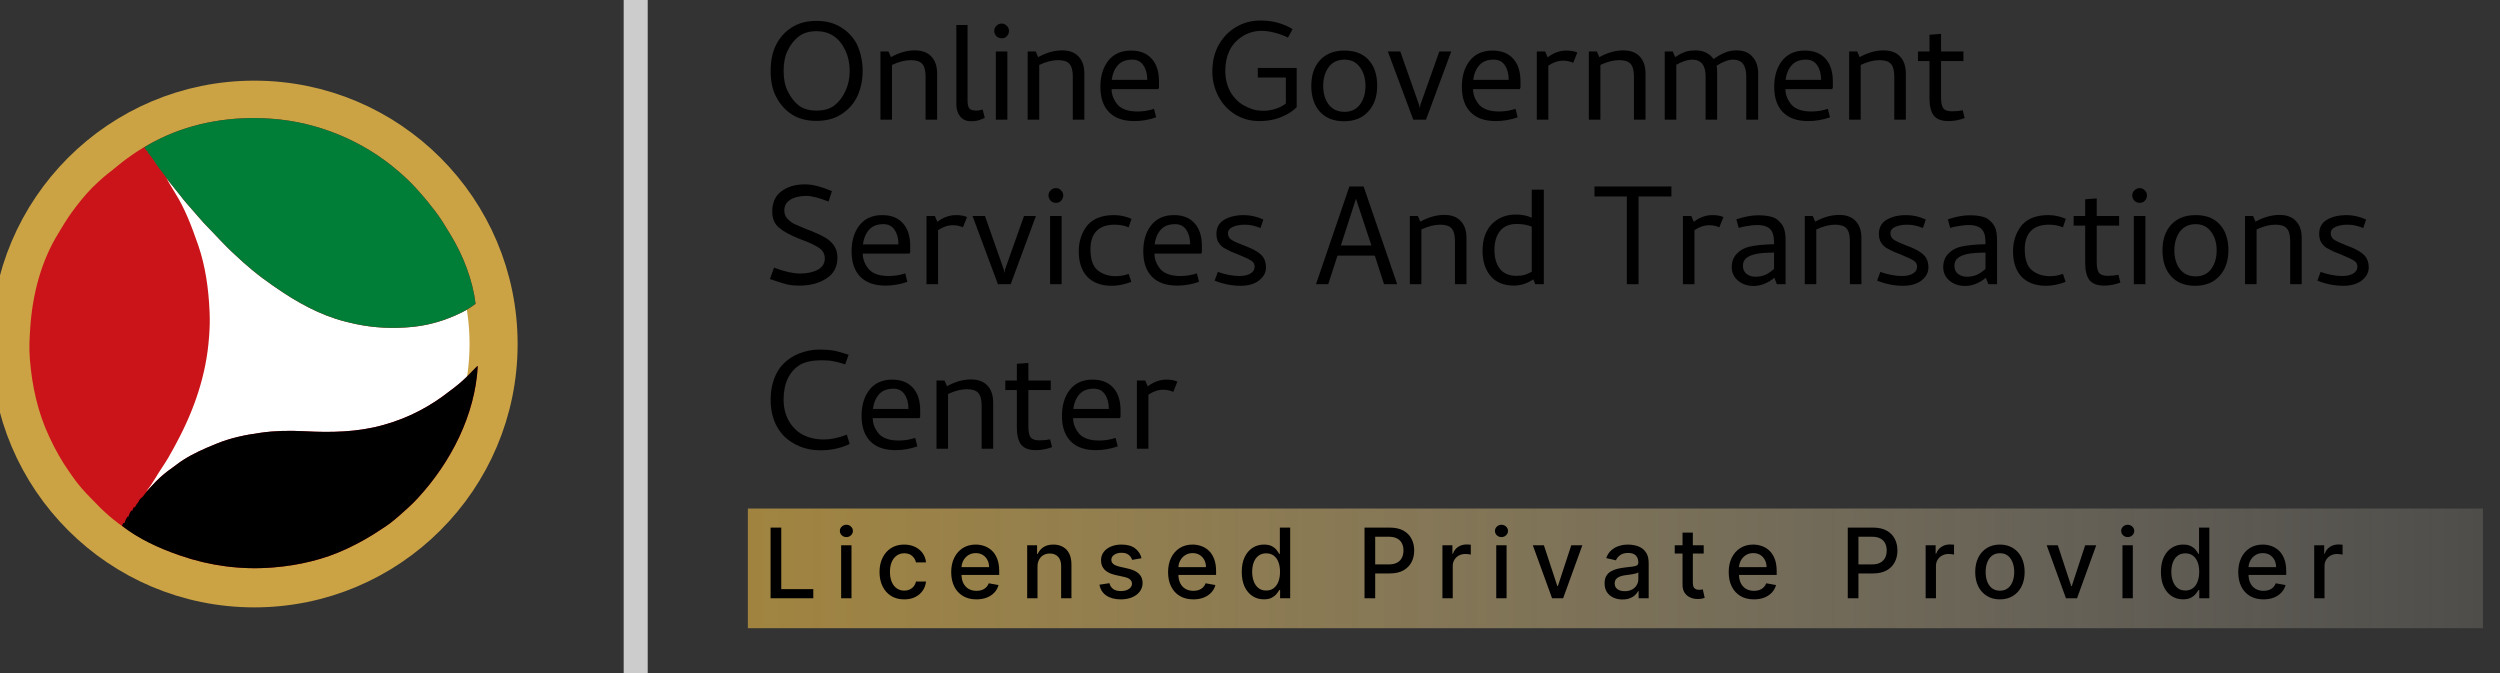 <svg xmlns="http://www.w3.org/2000/svg" width="104" height="28" viewBox="0 0 104 28" fill="none"><rect x="0" y="0" width="104" height="28" fill="#333333" stroke="none"/><g clip-path="url(#clip0_1299_4322)"><path d="M33.965 0.869C34.364 0.869 34.704 0.958 34.984 1.135C35.27 1.308 35.492 1.544 35.65 1.845C35.807 2.189 35.886 2.556 35.886 2.946C35.886 3.345 35.807 3.709 35.65 4.039C35.492 4.345 35.27 4.586 34.984 4.763C34.704 4.941 34.364 5.029 33.965 5.029C33.566 5.029 33.226 4.941 32.945 4.763C32.669 4.586 32.453 4.345 32.295 4.039C32.137 3.753 32.059 3.389 32.059 2.946C32.059 2.512 32.137 2.145 32.295 1.845C32.453 1.544 32.669 1.308 32.945 1.135C33.226 0.958 33.566 0.869 33.965 0.869ZM33.965 4.601C34.275 4.601 34.524 4.529 34.711 4.386C34.903 4.239 35.056 4.039 35.169 3.788C35.287 3.542 35.347 3.261 35.347 2.946C35.347 2.635 35.287 2.354 35.169 2.103C34.918 1.566 34.517 1.298 33.965 1.298C33.659 1.298 33.413 1.372 33.226 1.519C33.039 1.662 32.886 1.857 32.768 2.103C32.654 2.33 32.598 2.611 32.598 2.946C32.598 3.285 32.654 3.566 32.768 3.788C32.886 4.039 33.039 4.239 33.226 4.386C33.413 4.529 33.659 4.601 33.965 4.601ZM38.504 3.175C38.504 2.933 38.457 2.761 38.363 2.657C38.274 2.554 38.117 2.502 37.89 2.502C37.649 2.502 37.388 2.569 37.107 2.702V4.977H36.627V2.14H36.959L37.063 2.377C37.403 2.189 37.735 2.096 38.06 2.096C38.361 2.096 38.59 2.182 38.747 2.354C38.905 2.522 38.984 2.756 38.984 3.056V4.977H38.504V3.175ZM40.627 4.601C40.7 4.601 40.784 4.586 40.878 4.556L40.967 4.904C40.952 4.909 40.893 4.933 40.789 4.977C40.686 5.022 40.553 5.044 40.39 5.044C40.208 5.044 40.063 4.982 39.954 4.859C39.846 4.731 39.789 4.566 39.784 4.364V1.039H40.25V4.194C40.25 4.327 40.272 4.428 40.316 4.497C40.361 4.566 40.464 4.601 40.627 4.601ZM41.671 1.593C41.582 1.593 41.508 1.564 41.449 1.505C41.39 1.441 41.36 1.367 41.36 1.283C41.36 1.204 41.39 1.135 41.449 1.076C41.508 1.012 41.582 0.98 41.671 0.98C41.754 0.98 41.826 1.012 41.885 1.076C41.944 1.135 41.974 1.204 41.974 1.283C41.974 1.367 41.944 1.441 41.885 1.505C41.831 1.564 41.759 1.593 41.671 1.593ZM41.907 4.977H41.427V2.14H41.907V4.977ZM44.628 3.175C44.628 2.933 44.581 2.761 44.488 2.657C44.399 2.554 44.242 2.502 44.015 2.502C43.773 2.502 43.512 2.569 43.232 2.702V4.977H42.751V2.14H43.084L43.187 2.377C43.527 2.189 43.86 2.096 44.185 2.096C44.485 2.096 44.714 2.182 44.872 2.354C45.03 2.522 45.108 2.756 45.108 3.056V4.977H44.628V3.175ZM47.047 2.103C47.421 2.103 47.709 2.217 47.911 2.443C48.113 2.665 48.214 2.98 48.214 3.389V3.647L48.185 3.707H46.242C46.242 3.948 46.333 4.172 46.515 4.379C46.687 4.551 46.956 4.638 47.32 4.638C47.562 4.638 47.791 4.601 48.007 4.527L48.096 4.881C47.796 4.985 47.493 5.037 47.187 5.037C46.729 5.037 46.379 4.913 46.138 4.667C45.897 4.421 45.776 4.069 45.776 3.611C45.776 3.177 45.882 2.82 46.094 2.539C46.32 2.249 46.638 2.103 47.047 2.103ZM47.727 3.322C47.727 3.076 47.672 2.874 47.564 2.716C47.461 2.559 47.306 2.48 47.099 2.48C46.837 2.48 46.638 2.559 46.5 2.716C46.362 2.874 46.278 3.076 46.249 3.322H47.727ZM53.144 0.943C53.361 1.002 53.57 1.091 53.772 1.209L53.58 1.564C53.428 1.485 53.248 1.419 53.041 1.364C52.839 1.31 52.652 1.283 52.479 1.283C52.189 1.283 51.92 1.362 51.674 1.519C51.433 1.677 51.255 1.877 51.142 2.118C51.029 2.359 50.972 2.633 50.972 2.938C50.972 3.268 51.041 3.559 51.179 3.81C51.317 4.056 51.502 4.246 51.733 4.379C51.876 4.458 52.011 4.517 52.139 4.556C52.267 4.591 52.41 4.608 52.568 4.608C52.73 4.608 52.895 4.581 53.063 4.527C53.235 4.473 53.378 4.399 53.492 4.305V3.226H52.324V2.827H53.942V4.46C53.79 4.613 53.6 4.739 53.373 4.837C53.083 4.97 52.755 5.037 52.391 5.037C52.021 5.037 51.686 4.945 51.386 4.763C51.085 4.576 50.854 4.327 50.691 4.017C50.519 3.697 50.433 3.349 50.433 2.975C50.433 2.556 50.521 2.187 50.699 1.867C50.881 1.547 51.12 1.3 51.415 1.128C51.716 0.946 52.056 0.854 52.435 0.854C52.696 0.854 52.932 0.884 53.144 0.943ZM55.91 5.044C55.481 5.044 55.146 4.911 54.905 4.645C54.669 4.379 54.55 4.022 54.55 3.574C54.55 3.12 54.671 2.763 54.912 2.502C55.159 2.236 55.498 2.103 55.932 2.103C56.365 2.103 56.7 2.234 56.937 2.495C57.173 2.756 57.291 3.113 57.291 3.566C57.291 4.01 57.168 4.367 56.922 4.638C56.676 4.909 56.338 5.044 55.91 5.044ZM55.932 2.48C55.651 2.48 55.432 2.583 55.274 2.79C55.122 2.997 55.045 3.258 55.045 3.574C55.045 3.889 55.122 4.147 55.274 4.349C55.432 4.551 55.651 4.652 55.932 4.652C56.208 4.652 56.422 4.551 56.575 4.349C56.727 4.143 56.804 3.884 56.804 3.574C56.804 3.258 56.725 2.997 56.567 2.79C56.415 2.583 56.203 2.48 55.932 2.48ZM58.791 4.977L57.734 2.14H58.251L59.034 4.364L59.064 4.512L59.086 4.364L59.877 2.14H60.372L59.323 4.977H58.791ZM62.084 2.103C62.459 2.103 62.747 2.217 62.949 2.443C63.151 2.665 63.252 2.98 63.252 3.389V3.647L63.222 3.707H61.279C61.279 3.948 61.37 4.172 61.552 4.379C61.725 4.551 61.993 4.638 62.358 4.638C62.599 4.638 62.828 4.601 63.045 4.527L63.134 4.881C62.833 4.985 62.53 5.037 62.225 5.037C61.767 5.037 61.417 4.913 61.176 4.667C60.934 4.421 60.813 4.069 60.813 3.611C60.813 3.177 60.919 2.82 61.131 2.539C61.358 2.249 61.675 2.103 62.084 2.103ZM62.764 3.322C62.764 3.076 62.71 2.874 62.602 2.716C62.498 2.559 62.343 2.48 62.136 2.48C61.875 2.48 61.675 2.559 61.538 2.716C61.4 2.874 61.316 3.076 61.286 3.322H62.764ZM65.157 2.103C65.266 2.103 65.352 2.111 65.416 2.125C65.485 2.135 65.552 2.155 65.616 2.184L65.445 2.613C65.318 2.554 65.177 2.524 65.025 2.524C64.817 2.524 64.614 2.593 64.411 2.731V4.977H63.931V2.14H64.278L64.381 2.384C64.628 2.197 64.887 2.103 65.157 2.103ZM67.972 3.175C67.972 2.933 67.925 2.761 67.832 2.657C67.743 2.554 67.586 2.502 67.359 2.502C67.118 2.502 66.857 2.569 66.576 2.702V4.977H66.096V2.14H66.428L66.532 2.377C66.871 2.189 67.204 2.096 67.529 2.096C67.83 2.096 68.059 2.182 68.216 2.354C68.374 2.522 68.453 2.756 68.453 3.056V4.977H67.972V3.175ZM72.644 3.175C72.644 2.712 72.46 2.48 72.091 2.48C71.908 2.48 71.682 2.564 71.411 2.731C71.425 2.785 71.433 2.894 71.433 3.056V4.977H70.953V3.175C70.953 2.712 70.765 2.48 70.391 2.48C70.214 2.48 69.994 2.551 69.734 2.694V4.977H69.253V2.14H69.586L69.689 2.377C69.857 2.263 70.012 2.184 70.155 2.14C70.268 2.111 70.398 2.096 70.546 2.096C70.709 2.096 70.852 2.128 70.975 2.192C71.103 2.256 71.207 2.345 71.285 2.458C71.448 2.34 71.603 2.251 71.751 2.192C71.898 2.128 72.061 2.096 72.238 2.096C72.529 2.096 72.751 2.184 72.903 2.362C73.061 2.534 73.14 2.766 73.14 3.056V4.977H72.644V3.175ZM75.079 2.103C75.453 2.103 75.741 2.217 75.943 2.443C76.145 2.665 76.246 2.98 76.246 3.389V3.647L76.216 3.707H74.273C74.273 3.948 74.364 4.172 74.547 4.379C74.719 4.551 74.987 4.638 75.352 4.638C75.593 4.638 75.822 4.601 76.039 4.527L76.128 4.881C75.827 4.985 75.524 5.037 75.219 5.037C74.761 5.037 74.411 4.913 74.169 4.667C73.928 4.421 73.807 4.069 73.807 3.611C73.807 3.177 73.913 2.82 74.125 2.539C74.352 2.249 74.67 2.103 75.079 2.103ZM75.758 3.322C75.758 3.076 75.704 2.874 75.596 2.716C75.492 2.559 75.337 2.48 75.13 2.48C74.869 2.48 74.67 2.559 74.532 2.716C74.394 2.874 74.31 3.076 74.28 3.322H75.758ZM78.802 3.175C78.802 2.933 78.755 2.761 78.661 2.657C78.572 2.554 78.415 2.502 78.189 2.502C77.947 2.502 77.686 2.569 77.405 2.702V4.977H76.925V2.14H77.258L77.361 2.377C77.701 2.189 78.034 2.096 78.358 2.096C78.659 2.096 78.888 2.182 79.045 2.354C79.203 2.522 79.282 2.756 79.282 3.056V4.977H78.802V3.175ZM81.058 5.037C80.772 5.037 80.568 4.96 80.445 4.808C80.326 4.65 80.267 4.413 80.267 4.098V2.539H79.787V2.14H80.267V1.446L80.748 1.409V2.14H81.678V2.539H80.748V4.069C80.748 4.266 80.777 4.409 80.836 4.497C80.9 4.586 81.021 4.63 81.198 4.63C81.365 4.63 81.516 4.615 81.649 4.586L81.73 4.911C81.509 4.995 81.285 5.037 81.058 5.037ZM33.278 11.379C33.573 11.379 33.819 11.327 34.017 11.223C34.214 11.115 34.312 10.957 34.312 10.751C34.312 10.568 34.233 10.423 34.076 10.315C33.918 10.206 33.691 10.098 33.396 9.989L33.226 9.923C32.856 9.775 32.581 9.623 32.398 9.465C32.216 9.307 32.125 9.088 32.125 8.807C32.125 8.438 32.246 8.16 32.487 7.972C32.63 7.864 32.78 7.788 32.938 7.743C33.095 7.694 33.28 7.669 33.492 7.669C33.792 7.669 34.164 7.763 34.608 7.95L34.467 8.386C34.073 8.228 33.768 8.15 33.551 8.15C33.265 8.15 33.039 8.204 32.871 8.312C32.709 8.416 32.627 8.563 32.627 8.756C32.627 8.889 32.669 9.002 32.753 9.095C32.842 9.189 32.938 9.263 33.041 9.317C33.15 9.366 33.3 9.43 33.492 9.509C33.571 9.544 33.642 9.571 33.706 9.591C33.962 9.694 34.162 9.788 34.305 9.871C34.453 9.95 34.578 10.058 34.681 10.196C34.785 10.334 34.837 10.509 34.837 10.721C34.837 11.1 34.684 11.388 34.379 11.585C34.073 11.783 33.701 11.881 33.263 11.881C33.036 11.881 32.849 11.861 32.701 11.822C32.553 11.783 32.329 11.711 32.029 11.608L32.199 11.135C32.632 11.297 32.992 11.379 33.278 11.379ZM36.697 8.948C37.071 8.948 37.359 9.061 37.561 9.288C37.763 9.509 37.864 9.824 37.864 10.233V10.492L37.834 10.551H35.891C35.891 10.792 35.982 11.017 36.165 11.223C36.337 11.396 36.605 11.482 36.97 11.482C37.211 11.482 37.441 11.445 37.657 11.371L37.746 11.726C37.445 11.829 37.142 11.881 36.837 11.881C36.379 11.881 36.029 11.758 35.788 11.512C35.546 11.265 35.426 10.913 35.426 10.455C35.426 10.021 35.532 9.664 35.743 9.384C35.97 9.093 36.288 8.948 36.697 8.948ZM37.376 10.167C37.376 9.921 37.322 9.719 37.214 9.561C37.11 9.403 36.955 9.325 36.748 9.325C36.487 9.325 36.288 9.403 36.15 9.561C36.012 9.719 35.928 9.921 35.899 10.167H37.376ZM39.77 8.948C39.878 8.948 39.964 8.955 40.028 8.97C40.097 8.98 40.164 8.999 40.228 9.029L40.058 9.457C39.93 9.398 39.789 9.369 39.637 9.369C39.43 9.369 39.225 9.438 39.023 9.576V11.822H38.543V8.985H38.89L38.994 9.228C39.24 9.041 39.499 8.948 39.77 8.948ZM41.513 11.822L40.457 8.985H40.974L41.757 11.209L41.787 11.357L41.809 11.209L42.599 8.985H43.094L42.045 11.822H41.513ZM43.928 8.438C43.839 8.438 43.765 8.408 43.706 8.349C43.647 8.285 43.617 8.211 43.617 8.127C43.617 8.049 43.647 7.98 43.706 7.921C43.765 7.857 43.839 7.825 43.928 7.825C44.012 7.825 44.083 7.857 44.142 7.921C44.201 7.98 44.231 8.049 44.231 8.127C44.231 8.211 44.201 8.285 44.142 8.349C44.088 8.408 44.017 8.438 43.928 8.438ZM44.164 11.822H43.684V8.985H44.164V11.822ZM46.25 11.889C45.811 11.889 45.471 11.763 45.23 11.512C44.994 11.26 44.876 10.908 44.876 10.455C44.876 10.031 44.999 9.667 45.245 9.361C45.491 9.086 45.858 8.948 46.346 8.948C46.587 8.948 46.828 8.999 47.07 9.103L46.952 9.457C46.779 9.384 46.585 9.347 46.368 9.347C46.033 9.347 45.782 9.435 45.614 9.613C45.447 9.785 45.363 10.036 45.363 10.366C45.363 10.79 45.464 11.083 45.666 11.246C45.868 11.408 46.117 11.489 46.412 11.489C46.599 11.489 46.779 11.457 46.952 11.393L47.063 11.726C46.777 11.834 46.506 11.889 46.25 11.889ZM48.831 8.948C49.205 8.948 49.493 9.061 49.695 9.288C49.897 9.509 49.998 9.824 49.998 10.233V10.492L49.968 10.551H48.025C48.025 10.792 48.116 11.017 48.298 11.223C48.471 11.396 48.739 11.482 49.104 11.482C49.345 11.482 49.574 11.445 49.791 11.371L49.88 11.726C49.579 11.829 49.276 11.881 48.971 11.881C48.513 11.881 48.163 11.758 47.922 11.512C47.68 11.265 47.56 10.913 47.56 10.455C47.56 10.021 47.666 9.664 47.877 9.384C48.104 9.093 48.422 8.948 48.831 8.948ZM49.51 10.167C49.51 9.921 49.456 9.719 49.348 9.561C49.244 9.403 49.089 9.325 48.882 9.325C48.621 9.325 48.422 9.403 48.284 9.561C48.146 9.719 48.062 9.921 48.032 10.167H49.51ZM51.571 11.482C51.743 11.482 51.889 11.45 52.007 11.386C52.13 11.317 52.192 11.219 52.192 11.091C52.192 10.987 52.148 10.906 52.059 10.847C51.97 10.787 51.783 10.699 51.497 10.581L51.217 10.47C51.093 10.411 50.992 10.359 50.914 10.315C50.835 10.265 50.763 10.194 50.699 10.1C50.635 10.002 50.603 9.879 50.603 9.731C50.603 9.465 50.712 9.268 50.928 9.14C51.15 9.012 51.421 8.948 51.741 8.948C52.012 8.948 52.283 9.009 52.554 9.132L52.436 9.487C52.214 9.393 52 9.347 51.793 9.347C51.581 9.347 51.409 9.379 51.276 9.443C51.148 9.502 51.084 9.588 51.084 9.701C51.084 9.815 51.128 9.903 51.217 9.967C51.31 10.031 51.468 10.105 51.689 10.189L51.933 10.285C52.204 10.398 52.394 10.517 52.502 10.64C52.611 10.763 52.665 10.925 52.665 11.127C52.665 11.334 52.569 11.514 52.377 11.667C52.184 11.815 51.928 11.889 51.608 11.889C51.244 11.889 50.884 11.817 50.529 11.674L50.662 11.312C50.983 11.425 51.285 11.482 51.571 11.482ZM56.135 7.758H56.726L58.122 11.822H57.576L57.191 10.632H55.64L55.255 11.822H54.746L56.135 7.758ZM55.78 10.211H57.051L56.408 8.268L55.78 10.211ZM60.526 10.019C60.526 9.778 60.479 9.605 60.385 9.502C60.297 9.398 60.139 9.347 59.913 9.347C59.671 9.347 59.41 9.413 59.129 9.546V11.822H58.649V8.985H58.981L59.085 9.221C59.425 9.034 59.757 8.94 60.082 8.94C60.383 8.94 60.612 9.026 60.77 9.199C60.927 9.366 61.006 9.6 61.006 9.901V11.822H60.526V10.019ZM62.989 11.881C62.565 11.881 62.24 11.751 62.014 11.489C61.787 11.223 61.674 10.871 61.674 10.433C61.674 9.95 61.809 9.573 62.08 9.302C62.341 9.051 62.666 8.925 63.055 8.925C63.316 8.925 63.538 8.97 63.721 9.058V7.891H64.223V11.822H63.868L63.786 11.623C63.521 11.795 63.255 11.881 62.989 11.881ZM63.085 11.475C63.218 11.475 63.329 11.462 63.417 11.438C63.511 11.408 63.612 11.364 63.721 11.305V9.428C63.538 9.354 63.329 9.317 63.092 9.317C62.787 9.317 62.555 9.416 62.398 9.613C62.245 9.81 62.169 10.073 62.169 10.403C62.169 10.728 62.245 10.989 62.398 11.187C62.555 11.379 62.784 11.475 63.085 11.475ZM67.676 8.172H66.331V7.758H69.531V8.172H68.164V11.822H67.676V8.172ZM71.236 8.948C71.345 8.948 71.43 8.955 71.495 8.97C71.564 8.98 71.63 8.999 71.694 9.029L71.524 9.457C71.396 9.398 71.256 9.369 71.103 9.369C70.896 9.369 70.692 9.438 70.49 9.576V11.822H70.009V8.985H70.357L70.46 9.228C70.706 9.041 70.965 8.948 71.236 8.948ZM73.091 9.361C72.987 9.361 72.861 9.374 72.713 9.398C72.57 9.418 72.443 9.445 72.329 9.48L72.233 9.125C72.564 9.012 72.871 8.955 73.157 8.955C73.477 8.955 73.721 9.004 73.888 9.103C74.036 9.211 74.137 9.327 74.191 9.45C74.25 9.573 74.28 9.753 74.28 9.989V11.822H73.918L73.814 11.556C73.534 11.783 73.246 11.896 72.95 11.896C72.694 11.896 72.477 11.822 72.3 11.674C72.127 11.526 72.041 11.339 72.041 11.113C72.041 10.891 72.108 10.709 72.241 10.566C72.379 10.418 72.546 10.319 72.743 10.27C72.994 10.206 73.346 10.169 73.8 10.159V10.137C73.8 9.935 73.78 9.788 73.741 9.694C73.662 9.472 73.445 9.361 73.091 9.361ZM73.017 11.512C73.179 11.512 73.322 11.485 73.445 11.43C73.569 11.371 73.687 11.29 73.8 11.187V10.507C73.46 10.512 73.209 10.531 73.046 10.566C72.864 10.605 72.728 10.664 72.639 10.743C72.551 10.817 72.506 10.923 72.506 11.061C72.506 11.204 72.556 11.315 72.654 11.393C72.758 11.472 72.878 11.512 73.017 11.512ZM76.955 10.019C76.955 9.778 76.908 9.605 76.814 9.502C76.726 9.398 76.568 9.347 76.341 9.347C76.1 9.347 75.839 9.413 75.558 9.546V11.822H75.078V8.985H75.41L75.513 9.221C75.853 9.034 76.186 8.94 76.511 8.94C76.811 8.94 77.04 9.026 77.198 9.199C77.356 9.366 77.435 9.6 77.435 9.901V11.822H76.955V10.019ZM79.129 11.482C79.302 11.482 79.447 11.45 79.565 11.386C79.689 11.317 79.75 11.219 79.75 11.091C79.75 10.987 79.705 10.906 79.617 10.847C79.528 10.787 79.341 10.699 79.055 10.581L78.775 10.47C78.651 10.411 78.551 10.359 78.472 10.315C78.393 10.265 78.322 10.194 78.257 10.1C78.194 10.002 78.162 9.879 78.162 9.731C78.162 9.465 78.27 9.268 78.487 9.14C78.708 9.012 78.979 8.948 79.299 8.948C79.57 8.948 79.841 9.009 80.112 9.132L79.994 9.487C79.772 9.393 79.558 9.347 79.351 9.347C79.139 9.347 78.967 9.379 78.834 9.443C78.706 9.502 78.641 9.588 78.641 9.701C78.641 9.815 78.686 9.903 78.775 9.967C78.869 10.031 79.026 10.105 79.248 10.189L79.491 10.285C79.762 10.398 79.952 10.517 80.06 10.64C80.169 10.763 80.223 10.925 80.223 11.127C80.223 11.334 80.127 11.514 79.935 11.667C79.743 11.815 79.486 11.889 79.167 11.889C78.802 11.889 78.442 11.817 78.088 11.674L78.221 11.312C78.541 11.425 78.844 11.482 79.129 11.482ZM81.888 9.361C81.784 9.361 81.659 9.374 81.511 9.398C81.368 9.418 81.24 9.445 81.127 9.48L81.031 9.125C81.361 9.012 81.669 8.955 81.954 8.955C82.275 8.955 82.519 9.004 82.686 9.103C82.833 9.211 82.935 9.327 82.989 9.45C83.048 9.573 83.077 9.753 83.077 9.989V11.822H82.715L82.612 11.556C82.331 11.783 82.043 11.896 81.748 11.896C81.491 11.896 81.275 11.822 81.097 11.674C80.925 11.526 80.838 11.339 80.838 11.113C80.838 10.891 80.905 10.709 81.038 10.566C81.176 10.418 81.343 10.319 81.54 10.27C81.792 10.206 82.144 10.169 82.597 10.159V10.137C82.597 9.935 82.578 9.788 82.538 9.694C82.459 9.472 82.242 9.361 81.888 9.361ZM81.814 11.512C81.977 11.512 82.119 11.485 82.242 11.43C82.365 11.371 82.484 11.29 82.597 11.187V10.507C82.257 10.512 82.006 10.531 81.843 10.566C81.661 10.605 81.525 10.664 81.437 10.743C81.348 10.817 81.304 10.923 81.304 11.061C81.304 11.204 81.353 11.315 81.452 11.393C81.555 11.472 81.676 11.512 81.814 11.512ZM85.116 11.889C84.678 11.889 84.338 11.763 84.097 11.512C83.861 11.26 83.742 10.908 83.742 10.455C83.742 10.031 83.865 9.667 84.111 9.361C84.358 9.086 84.725 8.948 85.213 8.948C85.454 8.948 85.695 8.999 85.936 9.103L85.818 9.457C85.646 9.384 85.452 9.347 85.234 9.347C84.9 9.347 84.648 9.435 84.481 9.613C84.314 9.785 84.23 10.036 84.23 10.366C84.23 10.79 84.331 11.083 84.533 11.246C84.735 11.408 84.984 11.489 85.279 11.489C85.466 11.489 85.646 11.457 85.818 11.393L85.93 11.726C85.643 11.834 85.373 11.889 85.116 11.889ZM87.535 11.881C87.249 11.881 87.045 11.805 86.921 11.652C86.803 11.494 86.744 11.258 86.744 10.943V9.384H86.264V8.985H86.744V8.29L87.224 8.253V8.985H88.155V9.384H87.224V10.913C87.224 11.11 87.254 11.253 87.313 11.342C87.377 11.43 87.498 11.475 87.675 11.475C87.843 11.475 87.993 11.46 88.126 11.43L88.207 11.755C87.985 11.839 87.761 11.881 87.535 11.881ZM89.011 8.438C88.923 8.438 88.849 8.408 88.79 8.349C88.731 8.285 88.701 8.211 88.701 8.127C88.701 8.049 88.731 7.98 88.79 7.921C88.849 7.857 88.923 7.825 89.011 7.825C89.095 7.825 89.167 7.857 89.226 7.921C89.285 7.98 89.314 8.049 89.314 8.127C89.314 8.211 89.285 8.285 89.226 8.349C89.172 8.408 89.1 8.438 89.011 8.438ZM89.248 11.822H88.767V8.985H89.248V11.822ZM91.319 11.889C90.89 11.889 90.555 11.755 90.314 11.489C90.077 11.223 89.959 10.866 89.959 10.418C89.959 9.965 90.08 9.608 90.321 9.347C90.568 9.081 90.907 8.948 91.341 8.948C91.775 8.948 92.109 9.078 92.346 9.339C92.582 9.6 92.701 9.957 92.701 10.411C92.701 10.854 92.577 11.211 92.331 11.482C92.085 11.753 91.747 11.889 91.319 11.889ZM91.341 9.325C91.06 9.325 90.841 9.428 90.683 9.635C90.531 9.842 90.454 10.103 90.454 10.418C90.454 10.733 90.531 10.992 90.683 11.194C90.841 11.396 91.06 11.497 91.341 11.497C91.617 11.497 91.831 11.396 91.984 11.194C92.136 10.987 92.213 10.728 92.213 10.418C92.213 10.103 92.134 9.842 91.976 9.635C91.824 9.428 91.612 9.325 91.341 9.325ZM95.271 10.019C95.271 9.778 95.224 9.605 95.13 9.502C95.042 9.398 94.884 9.347 94.657 9.347C94.416 9.347 94.155 9.413 93.874 9.546V11.822H93.394V8.985H93.727L93.83 9.221C94.17 9.034 94.502 8.94 94.827 8.94C95.128 8.94 95.357 9.026 95.515 9.199C95.672 9.366 95.751 9.6 95.751 9.901V11.822H95.271V10.019ZM97.446 11.482C97.618 11.482 97.764 11.45 97.882 11.386C98.005 11.317 98.067 11.219 98.067 11.091C98.067 10.987 98.022 10.906 97.933 10.847C97.844 10.787 97.658 10.699 97.372 10.581L97.091 10.47C96.968 10.411 96.867 10.359 96.788 10.315C96.71 10.265 96.638 10.194 96.574 10.1C96.51 10.002 96.478 9.879 96.478 9.731C96.478 9.465 96.586 9.268 96.803 9.14C97.024 9.012 97.296 8.948 97.615 8.948C97.887 8.948 98.157 9.009 98.429 9.132L98.311 9.487C98.088 9.393 97.874 9.347 97.667 9.347C97.456 9.347 97.283 9.379 97.15 9.443C97.022 9.502 96.958 9.588 96.958 9.701C96.958 9.815 97.003 9.903 97.091 9.967C97.185 10.031 97.342 10.105 97.564 10.189L97.808 10.285C98.078 10.398 98.268 10.517 98.376 10.64C98.485 10.763 98.54 10.925 98.54 11.127C98.54 11.334 98.443 11.514 98.251 11.667C98.059 11.815 97.803 11.889 97.483 11.889C97.118 11.889 96.759 11.817 96.404 11.674L96.537 11.312C96.857 11.425 97.16 11.482 97.446 11.482ZM34.741 14.595C34.859 14.62 35.046 14.674 35.302 14.758L35.162 15.157C34.984 15.098 34.827 15.056 34.689 15.031C34.556 15.002 34.393 14.987 34.201 14.987C33.817 14.987 33.517 15.046 33.3 15.164C33.073 15.297 32.898 15.489 32.775 15.74C32.657 15.987 32.598 16.28 32.598 16.62C32.598 16.95 32.667 17.24 32.805 17.492C32.943 17.738 33.13 17.93 33.366 18.068C33.627 18.211 33.93 18.282 34.275 18.282C34.561 18.282 34.879 18.216 35.228 18.083L35.347 18.467C34.987 18.644 34.581 18.733 34.127 18.733C33.817 18.733 33.531 18.679 33.27 18.57C33.009 18.462 32.79 18.319 32.613 18.142C32.243 17.758 32.059 17.253 32.059 16.627C32.059 16.307 32.105 16.021 32.199 15.77C32.292 15.514 32.423 15.302 32.59 15.134C32.768 14.952 32.98 14.812 33.226 14.713C33.512 14.6 33.79 14.543 34.061 14.543C34.337 14.543 34.563 14.561 34.741 14.595ZM37.112 15.792C37.487 15.792 37.775 15.905 37.977 16.132C38.179 16.354 38.28 16.669 38.28 17.078V17.336L38.25 17.395H36.307C36.307 17.637 36.398 17.861 36.58 18.068C36.753 18.24 37.021 18.326 37.386 18.326C37.627 18.326 37.856 18.29 38.073 18.216L38.161 18.57C37.861 18.674 37.558 18.726 37.253 18.726C36.794 18.726 36.445 18.602 36.203 18.356C35.962 18.11 35.841 17.758 35.841 17.299C35.841 16.866 35.947 16.509 36.159 16.228C36.386 15.937 36.703 15.792 37.112 15.792ZM37.792 17.011C37.792 16.765 37.738 16.563 37.63 16.405C37.526 16.248 37.371 16.169 37.164 16.169C36.903 16.169 36.703 16.248 36.566 16.405C36.428 16.563 36.344 16.765 36.314 17.011H37.792ZM40.836 16.863C40.836 16.622 40.789 16.45 40.695 16.346C40.606 16.243 40.449 16.191 40.222 16.191C39.981 16.191 39.72 16.258 39.439 16.391V18.666H38.959V15.829H39.291L39.395 16.066C39.735 15.878 40.067 15.785 40.392 15.785C40.693 15.785 40.922 15.871 41.079 16.043C41.237 16.211 41.316 16.445 41.316 16.745V18.666H40.836V16.863ZM43.092 18.726C42.806 18.726 42.602 18.649 42.478 18.497C42.36 18.339 42.301 18.102 42.301 17.787V16.228H41.821V15.829H42.301V15.134L42.781 15.098V15.829H43.712V16.228H42.781V17.758C42.781 17.955 42.811 18.097 42.87 18.186C42.934 18.275 43.055 18.319 43.232 18.319C43.4 18.319 43.55 18.304 43.683 18.275L43.764 18.6C43.542 18.684 43.318 18.726 43.092 18.726ZM45.448 15.792C45.822 15.792 46.11 15.905 46.312 16.132C46.514 16.354 46.615 16.669 46.615 17.078V17.336L46.586 17.395H44.642C44.642 17.637 44.734 17.861 44.916 18.068C45.088 18.24 45.357 18.326 45.721 18.326C45.963 18.326 46.192 18.29 46.408 18.216L46.497 18.57C46.197 18.674 45.894 18.726 45.588 18.726C45.13 18.726 44.78 18.602 44.539 18.356C44.298 18.11 44.177 17.758 44.177 17.299C44.177 16.866 44.283 16.509 44.495 16.228C44.721 15.937 45.039 15.792 45.448 15.792ZM46.128 17.011C46.128 16.765 46.073 16.563 45.965 16.405C45.862 16.248 45.706 16.169 45.499 16.169C45.239 16.169 45.039 16.248 44.901 16.405C44.763 16.563 44.679 16.765 44.65 17.011H46.128ZM48.521 15.792C48.629 15.792 48.715 15.8 48.779 15.814C48.849 15.824 48.915 15.844 48.979 15.873L48.809 16.302C48.681 16.243 48.541 16.213 48.388 16.213C48.181 16.213 47.977 16.282 47.775 16.42V18.666H47.294V15.829H47.642L47.745 16.073C47.991 15.886 48.25 15.792 48.521 15.792Z" fill="black"></path><path d="M26.445 0V28" stroke="#CCCCCC"></path><path d="M10.578 4.355C16.076 4.355 20.533 8.813 20.533 14.311C20.533 19.809 16.076 24.267 10.578 24.267C5.079 24.267 0.622 19.809 0.622 14.311C0.622 8.813 5.079 4.355 10.578 4.355Z" fill="white" stroke="#CBA344" stroke-width="2"></path><path d="M7.506 23.114C7.482 23.106 7.458 23.098 7.433 23.089C6.141 22.639 4.919 21.926 3.976 20.924C3.93 20.874 3.883 20.827 3.835 20.779C3.528 20.472 3.238 20.152 2.995 19.792C2.96 19.74 2.925 19.69 2.889 19.639C2.57 19.191 2.307 18.719 2.073 18.221C2.062 18.197 2.051 18.173 2.039 18.148C1.57 17.144 1.334 16.063 1.245 14.963C1.244 14.942 1.242 14.922 1.24 14.901C1.207 14.487 1.228 14.072 1.257 13.659C1.259 13.627 1.259 13.627 1.261 13.595C1.357 12.237 1.709 10.864 2.432 9.698C2.471 9.635 2.509 9.571 2.547 9.507C2.731 9.197 2.926 8.902 3.146 8.616C3.158 8.6 3.17 8.584 3.183 8.568C3.459 8.206 3.759 7.861 4.099 7.557C4.113 7.544 4.128 7.531 4.143 7.517C4.19 7.475 4.238 7.433 4.286 7.391C4.3 7.378 4.315 7.366 4.33 7.352C4.422 7.272 4.518 7.197 4.616 7.123C4.706 7.054 4.792 6.982 4.879 6.909C5.424 6.46 6.004 6.083 6.64 5.776C6.656 5.768 6.671 5.761 6.687 5.753C8.081 5.081 9.675 4.83 11.21 4.934C11.248 4.936 11.248 4.936 11.287 4.939C13.225 5.074 15.126 5.862 16.592 7.141C16.63 7.175 16.669 7.208 16.707 7.241C16.982 7.483 17.235 7.74 17.474 8.017C17.515 8.065 17.557 8.113 17.599 8.161C17.731 8.313 17.86 8.467 17.98 8.63C18.012 8.67 18.044 8.709 18.076 8.749C18.294 9.028 18.479 9.326 18.66 9.63C18.688 9.675 18.716 9.721 18.744 9.766C19.262 10.614 19.667 11.649 19.783 12.639C19.44 12.905 19.047 13.092 18.642 13.245C18.624 13.252 18.606 13.259 18.588 13.266C18.052 13.467 17.493 13.583 16.922 13.619C16.875 13.622 16.875 13.622 16.827 13.626C16.05 13.673 15.271 13.606 14.517 13.415C14.463 13.401 14.409 13.388 14.355 13.375C13.315 13.114 12.319 12.556 11.448 11.946C11.401 11.913 11.354 11.881 11.306 11.848C11.044 11.665 10.787 11.477 10.541 11.273C10.524 11.259 10.506 11.245 10.488 11.23C10.243 11.026 10.005 10.816 9.774 10.596C9.716 10.541 9.658 10.487 9.599 10.433C9.48 10.32 9.367 10.203 9.254 10.085C9.217 10.048 9.181 10.011 9.145 9.974C9.037 9.862 8.93 9.749 8.824 9.635C8.758 9.564 8.692 9.495 8.623 9.428C8.514 9.319 8.414 9.204 8.313 9.088C8.293 9.066 8.274 9.044 8.254 9.021C8.213 8.974 8.172 8.927 8.131 8.88C8.069 8.808 8.006 8.737 7.944 8.665C7.904 8.62 7.864 8.574 7.824 8.528C7.796 8.496 7.796 8.496 7.768 8.464C7.673 8.354 7.581 8.243 7.495 8.126C7.434 8.046 7.369 7.968 7.305 7.89C7.194 7.754 7.085 7.618 6.977 7.479C6.959 7.455 6.94 7.431 6.919 7.408C6.958 7.477 6.997 7.546 7.037 7.615C7.049 7.636 7.061 7.657 7.073 7.678C7.142 7.799 7.214 7.918 7.289 8.035C7.696 8.681 7.973 9.418 8.223 10.137C8.235 10.171 8.235 10.171 8.248 10.206C8.546 11.076 8.677 12.018 8.716 12.932C8.717 12.95 8.718 12.968 8.719 12.987C8.735 13.315 8.725 13.638 8.701 13.965C8.698 14.001 8.698 14.001 8.695 14.038C8.583 15.585 8.082 17.046 7.35 18.407C7.309 18.483 7.269 18.559 7.228 18.636C7.082 18.911 6.927 19.175 6.753 19.433C6.646 19.592 6.545 19.754 6.446 19.918C6.333 20.105 6.216 20.283 6.075 20.45C6.157 20.382 6.228 20.314 6.296 20.233C6.551 19.935 6.856 19.67 7.18 19.451C7.241 19.41 7.298 19.366 7.355 19.321C7.721 19.04 8.148 18.827 8.57 18.641C8.586 18.634 8.602 18.627 8.618 18.62C8.718 18.576 8.818 18.535 8.919 18.495C8.955 18.48 8.991 18.466 9.026 18.451C9.584 18.221 10.192 18.094 10.788 18.011C10.805 18.009 10.821 18.006 10.838 18.004C11.436 17.917 12.059 17.907 12.661 17.94C13.762 17.998 14.876 17.983 15.943 17.68C15.965 17.674 15.987 17.667 16.009 17.661C17 17.382 17.916 16.899 18.721 16.259C18.773 16.219 18.825 16.18 18.878 16.141C19.111 15.964 19.332 15.766 19.535 15.555C19.576 15.512 19.617 15.47 19.659 15.428C19.688 15.398 19.716 15.369 19.745 15.339C19.78 15.303 19.815 15.269 19.85 15.234C19.858 15.235 19.866 15.235 19.875 15.236C19.765 17.272 18.746 19.244 17.38 20.722C17.368 20.735 17.355 20.749 17.342 20.763C17.112 21.008 16.86 21.232 16.606 21.454C16.585 21.472 16.585 21.472 16.563 21.491C16.357 21.671 16.15 21.835 15.918 21.979C15.887 22 15.857 22.02 15.827 22.04C15.395 22.329 14.939 22.588 14.468 22.809C14.438 22.823 14.438 22.823 14.408 22.837C13.478 23.275 12.43 23.518 11.408 23.601C11.376 23.604 11.344 23.607 11.312 23.609C10.032 23.711 8.719 23.535 7.506 23.114Z" fill="#CB1419"></path><path d="M14.517 13.414C14.463 13.4 14.409 13.387 14.355 13.374C13.315 13.113 12.318 12.555 11.448 11.945C11.4 11.912 11.353 11.88 11.306 11.847C11.044 11.664 10.787 11.476 10.541 11.272C10.523 11.258 10.506 11.243 10.488 11.229C10.243 11.025 10.005 10.815 9.774 10.595C9.716 10.54 9.658 10.486 9.599 10.432C9.48 10.319 9.366 10.202 9.253 10.084C9.217 10.047 9.181 10.01 9.145 9.973C9.036 9.861 8.93 9.748 8.824 9.634C8.758 9.563 8.692 9.494 8.623 9.427C8.514 9.318 8.413 9.203 8.313 9.087C8.293 9.065 8.274 9.043 8.253 9.02C8.213 8.973 8.172 8.926 8.131 8.879C8.068 8.807 8.006 8.736 7.944 8.664C7.904 8.619 7.864 8.573 7.824 8.527C7.805 8.506 7.787 8.485 7.768 8.463C7.673 8.353 7.581 8.242 7.494 8.125C7.434 8.045 7.369 7.967 7.305 7.889C7.127 7.67 6.953 7.451 6.792 7.22C6.743 7.153 6.692 7.088 6.64 7.023C6.548 6.907 6.47 6.786 6.391 6.661C6.325 6.562 6.251 6.47 6.175 6.377C6.138 6.327 6.138 6.327 6.141 6.278C6.125 6.277 6.109 6.276 6.092 6.275C6.062 6.225 6.033 6.174 6.005 6.122C6.21 5.993 6.422 5.881 6.64 5.775C6.656 5.767 6.671 5.759 6.688 5.752C8.082 5.079 9.675 4.829 11.21 4.933C11.248 4.935 11.248 4.935 11.286 4.938C13.225 5.073 15.126 5.861 16.591 7.14C16.63 7.174 16.668 7.207 16.707 7.24C16.982 7.482 17.235 7.739 17.474 8.016C17.515 8.064 17.557 8.112 17.599 8.16C17.731 8.312 17.86 8.466 17.98 8.629C18.012 8.669 18.044 8.708 18.076 8.748C18.294 9.027 18.479 9.326 18.66 9.629C18.688 9.674 18.715 9.72 18.743 9.765C19.262 10.613 19.667 11.648 19.783 12.638C19.44 12.904 19.047 13.091 18.642 13.244C18.615 13.255 18.615 13.255 18.587 13.265C18.052 13.466 17.493 13.582 16.922 13.618C16.891 13.62 16.859 13.623 16.827 13.624C16.05 13.672 15.271 13.605 14.517 13.414Z" fill="#007D37"></path><path d="M7.506 23.114C7.482 23.106 7.458 23.098 7.433 23.089C6.61 22.803 5.76 22.42 5.074 21.872C5.092 21.834 5.111 21.794 5.131 21.754C5.147 21.755 5.163 21.756 5.179 21.758C5.183 21.745 5.186 21.733 5.189 21.72C5.218 21.641 5.256 21.57 5.295 21.497C5.311 21.498 5.327 21.499 5.344 21.5C5.347 21.483 5.351 21.466 5.355 21.449C5.379 21.371 5.416 21.308 5.459 21.239C5.475 21.24 5.491 21.241 5.508 21.242C5.512 21.228 5.517 21.213 5.522 21.198C5.539 21.147 5.539 21.147 5.566 21.1C5.582 21.101 5.599 21.102 5.615 21.103C5.623 21.085 5.631 21.068 5.639 21.05C5.671 20.987 5.706 20.945 5.752 20.892C5.76 20.873 5.768 20.854 5.777 20.835C5.818 20.757 5.873 20.718 5.939 20.661C5.962 20.631 5.985 20.601 6.007 20.571C6.131 20.405 6.275 20.257 6.416 20.107C6.432 20.09 6.448 20.073 6.465 20.055C6.681 19.833 6.921 19.629 7.176 19.455C7.238 19.412 7.297 19.367 7.356 19.321C7.721 19.04 8.148 18.827 8.57 18.641C8.586 18.634 8.601 18.627 8.618 18.62C8.718 18.577 8.818 18.535 8.919 18.495C8.955 18.48 8.991 18.466 9.026 18.451C9.584 18.221 10.191 18.094 10.788 18.011C10.805 18.009 10.821 18.006 10.838 18.004C11.436 17.917 12.059 17.907 12.661 17.94C13.762 17.998 14.876 17.983 15.943 17.68C15.965 17.674 15.987 17.668 16.009 17.661C17 17.382 17.916 16.899 18.721 16.259C18.773 16.219 18.825 16.18 18.878 16.141C19.111 15.964 19.332 15.766 19.535 15.555C19.576 15.513 19.617 15.47 19.659 15.428C19.688 15.398 19.716 15.369 19.745 15.339C19.78 15.304 19.815 15.269 19.85 15.234C19.858 15.235 19.866 15.236 19.874 15.236C19.765 17.272 18.746 19.244 17.38 20.722C17.368 20.735 17.355 20.749 17.342 20.763C17.112 21.008 16.859 21.233 16.606 21.454C16.585 21.473 16.585 21.473 16.563 21.491C16.357 21.671 16.15 21.836 15.918 21.98C15.887 22 15.857 22.02 15.827 22.04C15.395 22.33 14.939 22.589 14.468 22.809C14.438 22.823 14.438 22.823 14.408 22.837C13.478 23.275 12.43 23.518 11.408 23.602C11.376 23.604 11.344 23.607 11.312 23.61C10.032 23.711 8.718 23.535 7.506 23.114Z" fill="black"></path><path d="M103.289 21.155H31.111V26.133H103.289V21.155Z" fill="url(#paint0_linear_1299_4322)"></path><path d="M32.056 24.889V21.948H32.5V24.507H33.833V24.889H32.056ZM34.992 24.889V22.683H35.422V24.889H34.992ZM35.209 22.343C35.135 22.343 35.071 22.318 35.017 22.268C34.964 22.217 34.938 22.157 34.938 22.087C34.938 22.016 34.964 21.956 35.017 21.906C35.071 21.855 35.135 21.83 35.209 21.83C35.284 21.83 35.348 21.855 35.4 21.906C35.454 21.956 35.481 22.016 35.481 22.087C35.481 22.157 35.454 22.217 35.4 22.268C35.348 22.318 35.284 22.343 35.209 22.343ZM37.616 24.934C37.403 24.934 37.219 24.885 37.065 24.789C36.912 24.691 36.794 24.556 36.712 24.385C36.629 24.214 36.588 24.017 36.588 23.796C36.588 23.572 36.63 23.375 36.715 23.203C36.799 23.031 36.917 22.896 37.071 22.799C37.224 22.703 37.404 22.654 37.612 22.654C37.78 22.654 37.929 22.686 38.06 22.748C38.191 22.809 38.297 22.895 38.378 23.006C38.459 23.117 38.507 23.247 38.523 23.395H38.105C38.082 23.292 38.029 23.203 37.947 23.128C37.865 23.054 37.756 23.016 37.619 23.016C37.5 23.016 37.395 23.048 37.305 23.111C37.216 23.173 37.146 23.262 37.096 23.378C37.047 23.493 37.022 23.629 37.022 23.786C37.022 23.947 37.046 24.086 37.095 24.203C37.144 24.32 37.213 24.41 37.302 24.474C37.392 24.538 37.498 24.57 37.619 24.57C37.701 24.57 37.774 24.555 37.84 24.526C37.907 24.495 37.964 24.452 38.008 24.395C38.054 24.339 38.087 24.271 38.105 24.191H38.523C38.507 24.334 38.461 24.461 38.383 24.573C38.306 24.685 38.202 24.773 38.072 24.837C37.943 24.902 37.791 24.934 37.616 24.934ZM40.62 24.934C40.403 24.934 40.216 24.887 40.059 24.794C39.903 24.701 39.782 24.569 39.697 24.399C39.612 24.229 39.57 24.029 39.57 23.801C39.57 23.575 39.612 23.375 39.697 23.203C39.782 23.031 39.901 22.896 40.053 22.799C40.206 22.703 40.385 22.654 40.59 22.654C40.715 22.654 40.835 22.675 40.952 22.716C41.069 22.757 41.174 22.822 41.267 22.91C41.359 22.998 41.433 23.113 41.486 23.253C41.54 23.393 41.567 23.563 41.567 23.763V23.916H39.813V23.594H41.146C41.146 23.481 41.123 23.381 41.077 23.294C41.031 23.206 40.966 23.136 40.883 23.085C40.801 23.035 40.704 23.009 40.593 23.009C40.472 23.009 40.367 23.039 40.277 23.098C40.188 23.157 40.119 23.233 40.07 23.328C40.022 23.422 39.998 23.524 39.998 23.634V23.885C39.998 24.033 40.024 24.158 40.076 24.262C40.129 24.365 40.202 24.444 40.296 24.499C40.389 24.552 40.499 24.579 40.625 24.579C40.706 24.579 40.78 24.567 40.847 24.544C40.914 24.521 40.972 24.485 41.021 24.438C41.07 24.391 41.107 24.333 41.133 24.265L41.539 24.338C41.507 24.457 41.449 24.562 41.364 24.652C41.281 24.741 41.176 24.811 41.05 24.86C40.924 24.909 40.781 24.934 40.62 24.934ZM43.16 23.579V24.889H42.731V22.683H43.143V23.042H43.17C43.221 22.925 43.3 22.832 43.409 22.761C43.518 22.69 43.655 22.654 43.821 22.654C43.971 22.654 44.103 22.686 44.216 22.749C44.329 22.811 44.416 22.904 44.479 23.028C44.541 23.151 44.572 23.304 44.572 23.486V24.889H44.143V23.538C44.143 23.378 44.101 23.253 44.018 23.163C43.934 23.072 43.82 23.026 43.674 23.026C43.575 23.026 43.486 23.048 43.409 23.091C43.332 23.134 43.271 23.197 43.226 23.281C43.182 23.363 43.16 23.462 43.16 23.579ZM47.489 23.222L47.099 23.291C47.083 23.241 47.057 23.194 47.022 23.148C46.987 23.104 46.941 23.067 46.881 23.038C46.822 23.009 46.748 22.995 46.658 22.995C46.537 22.995 46.435 23.022 46.354 23.077C46.273 23.13 46.232 23.2 46.232 23.285C46.232 23.359 46.259 23.418 46.314 23.463C46.368 23.508 46.456 23.545 46.578 23.574L46.928 23.654C47.132 23.701 47.283 23.773 47.382 23.871C47.482 23.969 47.532 24.096 47.532 24.252C47.532 24.384 47.493 24.502 47.417 24.605C47.341 24.707 47.235 24.788 47.099 24.846C46.964 24.904 46.808 24.934 46.63 24.934C46.383 24.934 46.181 24.881 46.025 24.776C45.869 24.669 45.773 24.519 45.738 24.323L46.153 24.26C46.179 24.368 46.232 24.45 46.312 24.506C46.393 24.56 46.498 24.588 46.627 24.588C46.768 24.588 46.88 24.558 46.964 24.5C47.049 24.441 47.091 24.368 47.091 24.283C47.091 24.214 47.065 24.156 47.013 24.109C46.962 24.062 46.884 24.027 46.779 24.003L46.406 23.921C46.2 23.874 46.048 23.8 45.949 23.697C45.851 23.595 45.803 23.465 45.803 23.308C45.803 23.178 45.839 23.064 45.912 22.966C45.984 22.868 46.085 22.792 46.213 22.738C46.342 22.682 46.489 22.654 46.654 22.654C46.893 22.654 47.08 22.706 47.217 22.81C47.354 22.912 47.445 23.049 47.489 23.222ZM49.642 24.934C49.425 24.934 49.238 24.887 49.081 24.794C48.925 24.701 48.804 24.569 48.719 24.399C48.635 24.229 48.592 24.029 48.592 23.801C48.592 23.575 48.635 23.375 48.719 23.203C48.804 23.031 48.923 22.896 49.075 22.799C49.228 22.703 49.407 22.654 49.612 22.654C49.736 22.654 49.857 22.675 49.974 22.716C50.091 22.757 50.196 22.822 50.289 22.91C50.381 22.998 50.455 23.113 50.508 23.253C50.562 23.393 50.589 23.563 50.589 23.763V23.916H48.835V23.594H50.168C50.168 23.481 50.145 23.381 50.099 23.294C50.053 23.206 49.988 23.136 49.905 23.085C49.823 23.035 49.726 23.009 49.615 23.009C49.494 23.009 49.389 23.039 49.299 23.098C49.21 23.157 49.141 23.233 49.092 23.328C49.044 23.422 49.02 23.524 49.02 23.634V23.885C49.02 24.033 49.046 24.158 49.098 24.262C49.151 24.365 49.224 24.444 49.318 24.499C49.411 24.552 49.521 24.579 49.647 24.579C49.728 24.579 49.802 24.567 49.869 24.544C49.936 24.521 49.994 24.485 50.043 24.438C50.092 24.391 50.129 24.333 50.155 24.265L50.561 24.338C50.529 24.457 50.471 24.562 50.386 24.652C50.303 24.741 50.198 24.811 50.072 24.86C49.946 24.909 49.803 24.934 49.642 24.934ZM52.579 24.932C52.401 24.932 52.242 24.887 52.102 24.796C51.963 24.704 51.854 24.573 51.774 24.404C51.696 24.233 51.657 24.029 51.657 23.791C51.657 23.552 51.696 23.348 51.776 23.179C51.856 23.009 51.966 22.88 52.106 22.79C52.246 22.699 52.404 22.654 52.581 22.654C52.718 22.654 52.828 22.677 52.912 22.723C52.996 22.768 53.061 22.821 53.107 22.881C53.154 22.942 53.19 22.995 53.216 23.041H53.242V21.948H53.672V24.889H53.252V24.546H53.216C53.19 24.593 53.153 24.646 53.104 24.707C53.056 24.767 52.99 24.82 52.906 24.865C52.822 24.91 52.713 24.932 52.579 24.932ZM52.673 24.566C52.797 24.566 52.901 24.534 52.986 24.468C53.073 24.402 53.138 24.311 53.182 24.194C53.227 24.077 53.249 23.941 53.249 23.786C53.249 23.633 53.227 23.499 53.183 23.384C53.139 23.269 53.075 23.18 52.989 23.116C52.904 23.051 52.799 23.019 52.673 23.019C52.544 23.019 52.436 23.053 52.35 23.12C52.264 23.187 52.199 23.278 52.155 23.394C52.112 23.51 52.09 23.641 52.09 23.786C52.09 23.934 52.112 24.066 52.156 24.184C52.2 24.302 52.266 24.395 52.352 24.464C52.439 24.532 52.546 24.566 52.673 24.566ZM56.764 24.889V21.948H57.813C58.042 21.948 58.231 21.989 58.382 22.073C58.532 22.156 58.645 22.27 58.719 22.415C58.794 22.558 58.831 22.72 58.831 22.9C58.831 23.081 58.793 23.244 58.718 23.388C58.643 23.532 58.53 23.646 58.379 23.73C58.228 23.814 58.039 23.855 57.811 23.855H57.09V23.479H57.771C57.916 23.479 58.033 23.454 58.123 23.404C58.213 23.353 58.279 23.285 58.321 23.197C58.364 23.11 58.385 23.011 58.385 22.9C58.385 22.789 58.364 22.69 58.321 22.604C58.279 22.518 58.213 22.451 58.122 22.402C58.032 22.353 57.913 22.328 57.766 22.328H57.208V24.889H56.764ZM60.005 24.889V22.683H60.42V23.034H60.443C60.483 22.915 60.554 22.822 60.655 22.753C60.758 22.685 60.873 22.65 61.003 22.65C61.029 22.65 61.061 22.651 61.097 22.653C61.135 22.655 61.164 22.657 61.185 22.66V23.071C61.168 23.066 61.137 23.061 61.093 23.055C61.049 23.049 61.005 23.045 60.961 23.045C60.86 23.045 60.769 23.067 60.69 23.11C60.611 23.152 60.549 23.211 60.503 23.286C60.457 23.361 60.434 23.446 60.434 23.542V24.889H60.005ZM62.244 24.889V22.683H62.674V24.889H62.244ZM62.461 22.343C62.386 22.343 62.322 22.318 62.269 22.268C62.216 22.217 62.19 22.157 62.19 22.087C62.19 22.016 62.216 21.956 62.269 21.906C62.322 21.855 62.386 21.83 62.461 21.83C62.536 21.83 62.599 21.855 62.652 21.906C62.706 21.956 62.733 22.016 62.733 22.087C62.733 22.157 62.706 22.217 62.652 22.268C62.599 22.318 62.536 22.343 62.461 22.343ZM65.826 22.683L65.026 24.889H64.567L63.765 22.683H64.226L64.785 24.381H64.808L65.365 22.683H65.826ZM67.496 24.938C67.356 24.938 67.23 24.912 67.117 24.86C67.004 24.808 66.914 24.732 66.848 24.632C66.783 24.533 66.751 24.41 66.751 24.266C66.751 24.141 66.774 24.039 66.822 23.959C66.87 23.878 66.935 23.814 67.016 23.768C67.098 23.721 67.189 23.685 67.29 23.661C67.39 23.637 67.493 23.619 67.597 23.607C67.729 23.591 67.836 23.579 67.919 23.569C68.001 23.559 68.061 23.542 68.098 23.519C68.135 23.496 68.154 23.459 68.154 23.407V23.397C68.154 23.272 68.118 23.174 68.047 23.105C67.978 23.037 67.873 23.002 67.734 23.002C67.59 23.002 67.476 23.034 67.393 23.098C67.31 23.161 67.254 23.232 67.222 23.309L66.818 23.217C66.866 23.083 66.936 22.975 67.028 22.893C67.121 22.81 67.227 22.749 67.348 22.712C67.469 22.674 67.596 22.654 67.729 22.654C67.817 22.654 67.911 22.665 68.009 22.686C68.109 22.706 68.201 22.744 68.288 22.798C68.375 22.853 68.446 22.931 68.502 23.032C68.557 23.133 68.585 23.263 68.585 23.424V24.889H68.166V24.588H68.148C68.12 24.643 68.079 24.698 68.023 24.751C67.968 24.805 67.896 24.849 67.809 24.885C67.722 24.92 67.618 24.938 67.496 24.938ZM67.59 24.593C67.708 24.593 67.81 24.57 67.894 24.523C67.979 24.476 68.044 24.415 68.088 24.339C68.133 24.262 68.155 24.181 68.155 24.093V23.809C68.14 23.825 68.11 23.839 68.066 23.852C68.023 23.865 67.974 23.876 67.919 23.885C67.863 23.894 67.808 23.902 67.756 23.91C67.703 23.916 67.659 23.922 67.624 23.927C67.541 23.938 67.465 23.955 67.395 23.98C67.328 24.005 67.273 24.041 67.232 24.088C67.192 24.134 67.171 24.195 67.171 24.272C67.171 24.378 67.211 24.458 67.29 24.513C67.368 24.567 67.468 24.593 67.59 24.593ZM70.874 22.683V23.028H69.669V22.683H70.874ZM69.993 22.155H70.422V24.241C70.422 24.325 70.434 24.387 70.459 24.43C70.484 24.471 70.516 24.499 70.555 24.514C70.596 24.529 70.639 24.536 70.686 24.536C70.721 24.536 70.75 24.534 70.776 24.529C70.802 24.524 70.823 24.52 70.837 24.517L70.915 24.872C70.89 24.882 70.854 24.891 70.808 24.901C70.762 24.911 70.705 24.917 70.636 24.918C70.523 24.92 70.418 24.9 70.32 24.858C70.222 24.816 70.143 24.75 70.083 24.662C70.022 24.574 69.993 24.464 69.993 24.331V22.155ZM72.964 24.934C72.746 24.934 72.559 24.887 72.402 24.794C72.246 24.701 72.126 24.569 72.04 24.399C71.956 24.229 71.914 24.029 71.914 23.801C71.914 23.575 71.956 23.375 72.04 23.203C72.126 23.031 72.244 22.896 72.397 22.799C72.55 22.703 72.729 22.654 72.934 22.654C73.058 22.654 73.179 22.675 73.295 22.716C73.412 22.757 73.517 22.822 73.61 22.91C73.703 22.998 73.776 23.113 73.83 23.253C73.883 23.393 73.91 23.563 73.91 23.763V23.916H72.157V23.594H73.489C73.489 23.481 73.466 23.381 73.42 23.294C73.374 23.206 73.31 23.136 73.227 23.085C73.144 23.035 73.048 23.009 72.936 23.009C72.816 23.009 72.71 23.039 72.621 23.098C72.532 23.157 72.463 23.233 72.414 23.328C72.366 23.422 72.342 23.524 72.342 23.634V23.885C72.342 24.033 72.368 24.158 72.419 24.262C72.472 24.365 72.546 24.444 72.639 24.499C72.733 24.552 72.843 24.579 72.968 24.579C73.049 24.579 73.124 24.567 73.191 24.544C73.258 24.521 73.316 24.485 73.364 24.438C73.413 24.391 73.451 24.333 73.476 24.265L73.883 24.338C73.85 24.457 73.792 24.562 73.708 24.652C73.624 24.741 73.52 24.811 73.393 24.86C73.268 24.909 73.125 24.934 72.964 24.934ZM76.867 24.889V21.948H77.915C78.144 21.948 78.333 21.989 78.484 22.073C78.634 22.156 78.747 22.27 78.821 22.415C78.896 22.558 78.933 22.72 78.933 22.9C78.933 23.081 78.896 23.244 78.82 23.388C78.745 23.532 78.632 23.646 78.481 23.73C78.331 23.814 78.142 23.855 77.914 23.855H77.193V23.479H77.874C78.018 23.479 78.136 23.454 78.225 23.404C78.315 23.353 78.381 23.285 78.424 23.197C78.466 23.11 78.487 23.011 78.487 22.9C78.487 22.789 78.466 22.69 78.424 22.604C78.381 22.518 78.315 22.451 78.224 22.402C78.134 22.353 78.016 22.328 77.868 22.328H77.311V24.889H76.867ZM80.107 24.889V22.683H80.522V23.034H80.545C80.585 22.915 80.656 22.822 80.758 22.753C80.86 22.685 80.976 22.65 81.105 22.65C81.132 22.65 81.163 22.651 81.2 22.653C81.237 22.655 81.267 22.657 81.287 22.66V23.071C81.27 23.066 81.24 23.061 81.196 23.055C81.151 23.049 81.107 23.045 81.063 23.045C80.962 23.045 80.871 23.067 80.792 23.11C80.713 23.152 80.651 23.211 80.605 23.286C80.559 23.361 80.536 23.446 80.536 23.542V24.889H80.107ZM83.197 24.934C82.99 24.934 82.81 24.886 82.655 24.791C82.501 24.697 82.382 24.564 82.296 24.394C82.211 24.223 82.169 24.024 82.169 23.796C82.169 23.567 82.211 23.367 82.296 23.196C82.382 23.024 82.501 22.891 82.655 22.797C82.81 22.702 82.99 22.654 83.197 22.654C83.404 22.654 83.584 22.702 83.738 22.797C83.892 22.891 84.013 23.024 84.097 23.196C84.182 23.367 84.225 23.567 84.225 23.796C84.225 24.024 84.182 24.223 84.097 24.394C84.013 24.564 83.892 24.697 83.738 24.791C83.584 24.886 83.404 24.934 83.197 24.934ZM83.199 24.573C83.332 24.573 83.443 24.538 83.531 24.467C83.62 24.396 83.684 24.302 83.727 24.184C83.77 24.066 83.792 23.936 83.792 23.795C83.792 23.654 83.77 23.525 83.727 23.407C83.684 23.288 83.62 23.193 83.531 23.121C83.443 23.049 83.332 23.014 83.199 23.014C83.064 23.014 82.952 23.049 82.862 23.121C82.774 23.193 82.708 23.288 82.665 23.407C82.623 23.525 82.603 23.654 82.603 23.795C82.603 23.936 82.623 24.066 82.665 24.184C82.708 24.302 82.774 24.396 82.862 24.467C82.952 24.538 83.064 24.573 83.199 24.573ZM87.204 22.683L86.404 24.889H85.945L85.143 22.683H85.604L86.163 24.381H86.186L86.743 22.683H87.204ZM88.295 24.889V22.683H88.725V24.889H88.295ZM88.512 22.343C88.438 22.343 88.374 22.318 88.32 22.268C88.267 22.217 88.241 22.157 88.241 22.087C88.241 22.016 88.267 21.956 88.32 21.906C88.374 21.855 88.438 21.83 88.512 21.83C88.587 21.83 88.65 21.855 88.703 21.906C88.757 21.956 88.784 22.016 88.784 22.087C88.784 22.157 88.757 22.217 88.703 22.268C88.65 22.318 88.587 22.343 88.512 22.343ZM90.816 24.932C90.638 24.932 90.479 24.887 90.339 24.796C90.201 24.704 90.091 24.573 90.012 24.404C89.933 24.233 89.894 24.029 89.894 23.791C89.894 23.552 89.933 23.348 90.013 23.179C90.093 23.009 90.204 22.88 90.344 22.79C90.483 22.699 90.642 22.654 90.819 22.654C90.956 22.654 91.066 22.677 91.149 22.723C91.233 22.768 91.299 22.821 91.345 22.881C91.391 22.942 91.428 22.995 91.454 23.041H91.48V21.948H91.909V24.889H91.49V24.546H91.454C91.428 24.593 91.391 24.646 91.342 24.707C91.294 24.767 91.228 24.82 91.143 24.865C91.059 24.91 90.95 24.932 90.816 24.932ZM90.911 24.566C91.034 24.566 91.139 24.534 91.224 24.468C91.31 24.402 91.375 24.311 91.419 24.194C91.464 24.077 91.487 23.941 91.487 23.786C91.487 23.633 91.465 23.499 91.421 23.384C91.376 23.269 91.312 23.18 91.227 23.116C91.141 23.051 91.036 23.019 90.911 23.019C90.782 23.019 90.674 23.053 90.588 23.12C90.502 23.187 90.436 23.278 90.392 23.394C90.349 23.51 90.327 23.641 90.327 23.786C90.327 23.934 90.35 24.066 90.394 24.184C90.438 24.302 90.503 24.395 90.589 24.464C90.677 24.532 90.784 24.566 90.911 24.566ZM94.16 24.934C93.943 24.934 93.756 24.887 93.598 24.794C93.443 24.701 93.322 24.569 93.237 24.399C93.152 24.229 93.111 24.029 93.111 23.801C93.111 23.575 93.152 23.375 93.237 23.203C93.322 23.031 93.44 22.896 93.593 22.799C93.746 22.703 93.925 22.654 94.13 22.654C94.254 22.654 94.375 22.675 94.492 22.716C94.609 22.757 94.713 22.822 94.807 22.91C94.9 22.998 94.973 23.113 95.026 23.253C95.08 23.393 95.107 23.563 95.107 23.763V23.916H93.353V23.594H94.686C94.686 23.481 94.663 23.381 94.617 23.294C94.571 23.206 94.506 23.136 94.423 23.085C94.341 23.035 94.244 23.009 94.133 23.009C94.012 23.009 93.907 23.039 93.817 23.098C93.728 23.157 93.659 23.233 93.61 23.328C93.562 23.422 93.538 23.524 93.538 23.634V23.885C93.538 24.033 93.564 24.158 93.616 24.262C93.669 24.365 93.742 24.444 93.835 24.499C93.929 24.552 94.039 24.579 94.165 24.579C94.246 24.579 94.32 24.567 94.387 24.544C94.454 24.521 94.512 24.485 94.561 24.438C94.609 24.391 94.647 24.333 94.673 24.265L95.079 24.338C95.047 24.457 94.988 24.562 94.904 24.652C94.821 24.741 94.716 24.811 94.59 24.86C94.464 24.909 94.321 24.934 94.16 24.934ZM96.271 24.889V22.683H96.686V23.034H96.709C96.749 22.915 96.82 22.822 96.921 22.753C97.024 22.685 97.139 22.65 97.269 22.65C97.296 22.65 97.327 22.651 97.364 22.653C97.401 22.655 97.43 22.657 97.451 22.66V23.071C97.434 23.066 97.403 23.061 97.359 23.055C97.316 23.049 97.271 23.045 97.227 23.045C97.126 23.045 97.036 23.067 96.956 23.11C96.877 23.152 96.815 23.211 96.769 23.286C96.723 23.361 96.7 23.446 96.7 23.542V24.889H96.271Z" fill="black"></path></g><defs><linearGradient id="paint0_linear_1299_4322" x1="31.111" y1="23.644" x2="122.267" y2="23.644" gradientUnits="userSpaceOnUse"><stop stop-color="#CBA344" stop-opacity="0.72"></stop><stop offset="1" stop-color="#F2F2F2" stop-opacity="0"></stop></linearGradient><clipPath id="clip0_1299_4322"><rect width="103.289" height="28" fill="white"></rect></clipPath></defs></svg>